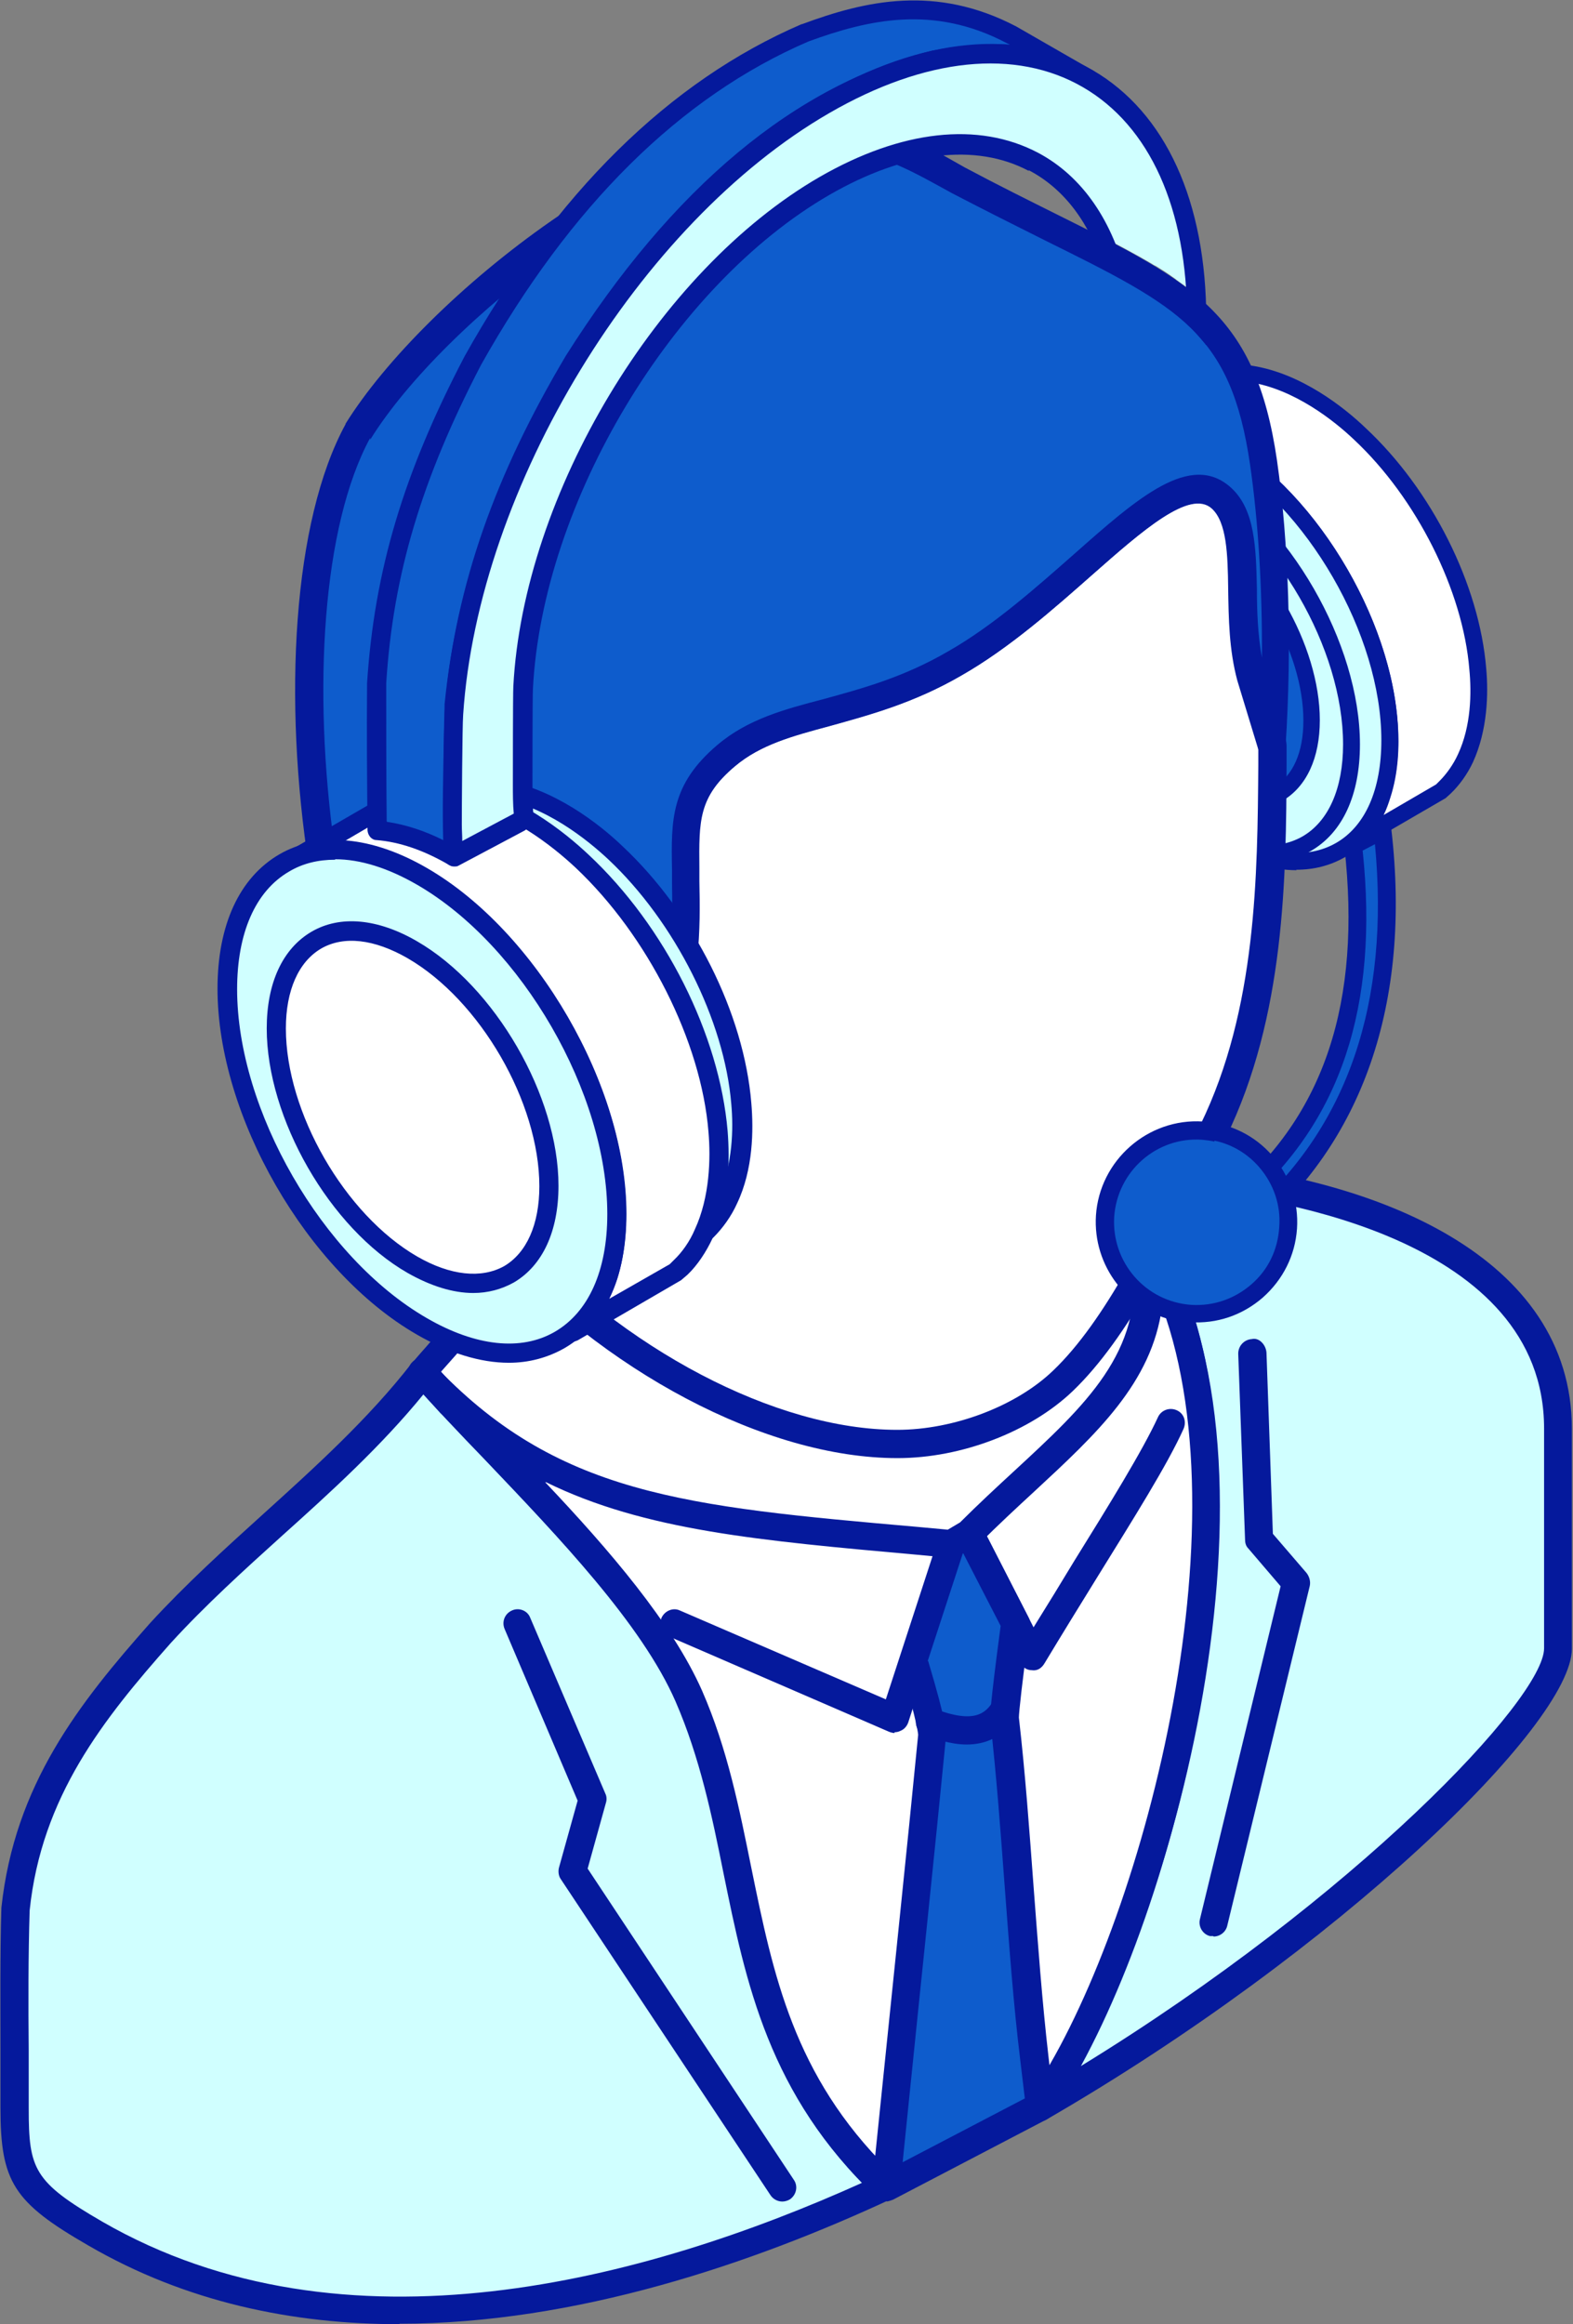 <svg width="65" height="96" viewBox="0 0 65 96" fill="none" xmlns="http://www.w3.org/2000/svg">
<rect x="0" y="0" width="65" height="96" fill="#808080" stroke="none"/>
<g clip-path="url(#clip0_428_371188)">
<path fill-rule="evenodd" clip-rule="evenodd" d="M45.968 17.727L49.641 15.617L49.905 15.523C50.47 15.354 51.111 15.354 51.695 15.429C53.352 15.693 54.991 16.767 56.178 17.897C58.74 20.289 60.775 24.113 61.057 27.617C61.152 28.823 61.057 30.18 60.549 31.291C60.342 31.724 60.059 32.157 59.72 32.497L59.513 32.685L55.839 34.795C55.99 34.663 56.122 34.55 56.235 34.399C56.63 33.947 56.932 33.363 57.12 32.798C57.648 31.159 57.459 29.181 57.007 27.542C56.141 24.283 53.937 20.817 51.148 18.877C50.075 18.123 48.718 17.501 47.4 17.464C47.023 17.464 46.608 17.501 46.232 17.614L45.968 17.709V17.727Z" fill="white"/>
<path fill-rule="evenodd" clip-rule="evenodd" d="M47.644 17.161C49.094 17.255 50.45 18.009 51.336 18.63C54.048 20.514 56.403 23.98 57.345 27.484C57.665 28.652 58.099 30.932 57.458 32.929C57.383 33.173 57.289 33.437 57.176 33.663L59.342 32.401L59.493 32.25C59.775 31.968 60.058 31.572 60.246 31.158C60.793 29.99 60.811 28.615 60.717 27.654C60.453 24.395 58.532 20.571 55.951 18.159C55.141 17.387 53.483 16.068 51.637 15.786C51.072 15.692 50.488 15.729 50.017 15.861L49.753 15.937L47.644 17.161ZM55.838 35.151C55.725 35.151 55.631 35.095 55.556 35.001C55.443 34.85 55.48 34.662 55.593 34.53C55.744 34.398 55.857 34.304 55.97 34.172C56.309 33.795 56.592 33.249 56.78 32.684C57.364 30.838 56.95 28.728 56.667 27.635C55.763 24.282 53.521 20.966 50.94 19.177C49.716 18.329 48.453 17.858 47.38 17.82C47.022 17.82 46.645 17.858 46.325 17.952L46.08 18.046C45.91 18.103 45.722 18.027 45.665 17.858C45.59 17.688 45.665 17.5 45.797 17.425L49.471 15.315L49.81 15.202C50.394 15.032 51.091 14.995 51.75 15.108C53.785 15.428 55.556 16.841 56.422 17.67C59.172 20.232 61.132 24.15 61.414 27.616C61.508 28.652 61.471 30.159 60.868 31.478C60.642 31.968 60.303 32.439 59.945 32.778L59.738 32.966L56.008 35.133C56.008 35.133 55.895 35.189 55.838 35.189V35.151Z" fill="#05199C"/>
<path fill-rule="evenodd" clip-rule="evenodd" d="M50.431 34.625C46.55 32.383 43.423 26.957 43.423 22.493C43.423 18.028 46.55 16.22 50.431 18.442C54.293 20.684 57.439 26.11 57.439 30.574C57.439 35.039 54.293 36.848 50.431 34.625Z" fill="#D0FFFF"/>
<path fill-rule="evenodd" clip-rule="evenodd" d="M47.304 17.841C46.701 17.841 46.136 17.973 45.646 18.255C44.44 18.952 43.762 20.459 43.762 22.494C43.762 26.845 46.833 32.158 50.6 34.324C52.371 35.341 54.01 35.511 55.216 34.814C56.421 34.117 57.081 32.61 57.081 30.575C57.081 26.224 54.01 20.911 50.242 18.745C49.188 18.142 48.189 17.841 47.285 17.841H47.304ZM53.577 35.944C52.541 35.944 51.429 35.605 50.261 34.927C46.305 32.648 43.084 27.071 43.084 22.494C43.084 20.195 43.875 18.481 45.307 17.652C46.739 16.823 48.622 16.993 50.6 18.142C54.556 20.422 57.778 25.998 57.778 30.575C57.778 32.855 56.986 34.588 55.555 35.417C54.952 35.756 54.293 35.925 53.558 35.925L53.577 35.944Z" fill="#05199C"/>
<path fill-rule="evenodd" clip-rule="evenodd" d="M49.508 34.397C46.004 32.381 43.159 27.465 43.159 23.414C43.159 19.364 46.004 17.725 49.508 19.741C53.012 21.756 55.856 26.692 55.856 30.742C55.856 34.793 53.012 36.432 49.508 34.397Z" fill="#D0FFFF"/>
<path fill-rule="evenodd" clip-rule="evenodd" d="M46.683 19.215C46.136 19.215 45.647 19.346 45.194 19.591C44.102 20.213 43.499 21.569 43.499 23.397C43.499 27.334 46.268 32.119 49.678 34.097C51.26 35.001 52.73 35.171 53.822 34.549C54.896 33.927 55.499 32.571 55.499 30.744C55.499 26.806 52.73 22.021 49.32 20.044C48.378 19.497 47.474 19.215 46.664 19.215H46.683ZM52.353 35.604C51.411 35.604 50.413 35.303 49.339 34.681C45.741 32.609 42.821 27.541 42.821 23.397C42.821 21.306 43.537 19.742 44.855 18.988C46.155 18.235 47.888 18.386 49.678 19.441C53.276 21.513 56.196 26.58 56.196 30.744C56.196 32.835 55.48 34.398 54.161 35.152C53.615 35.472 52.993 35.623 52.334 35.623L52.353 35.604Z" fill="#05199C"/>
<path fill-rule="evenodd" clip-rule="evenodd" d="M49.51 32.475C46.929 30.987 44.819 27.351 44.819 24.375C44.819 21.398 46.91 20.174 49.51 21.681C52.091 23.169 54.2 26.805 54.2 29.782C54.2 32.758 52.109 33.982 49.51 32.475Z" fill="#0E5CCC"/>
<path fill-rule="evenodd" clip-rule="evenodd" d="M49.696 32.175C50.845 32.834 51.881 32.947 52.654 32.495C53.426 32.043 53.859 31.082 53.859 29.764C53.859 26.9 51.825 23.396 49.338 21.946C48.208 21.287 47.153 21.174 46.381 21.626C45.608 22.078 45.175 23.038 45.175 24.357C45.175 27.221 47.191 30.724 49.677 32.175H49.696ZM51.618 33.456C50.921 33.456 50.148 33.23 49.338 32.759C46.663 31.214 44.497 27.447 44.497 24.357C44.497 22.775 45.043 21.607 46.042 21.023C47.04 20.439 48.34 20.571 49.696 21.343C52.371 22.888 54.538 26.655 54.538 29.745C54.538 31.308 53.991 32.495 52.993 33.079C52.578 33.324 52.108 33.437 51.599 33.437L51.618 33.456Z" fill="#05199C"/>
<path fill-rule="evenodd" clip-rule="evenodd" d="M28.464 70.08C31.384 76.767 29.971 84.058 36.602 90.331C25.695 95.398 13.526 97.81 3.918 92.252C0.942 90.538 0.603 89.822 0.603 87.091C0.603 84.378 0.546 81.571 0.64 78.858C1.149 74.13 3.579 70.927 6.631 67.48C10.059 63.731 14.354 60.736 17.463 56.705C20.91 60.604 26.524 65.634 28.464 70.099V70.08ZM17.783 57.025L17.482 56.723C17.576 56.818 17.689 56.931 17.783 57.025ZM64.37 68.083V59.003C64.37 51.731 55.422 49.094 49.224 48.566C48.697 49.64 48.169 50.714 47.604 51.731C52.464 60.453 48.301 79.122 42.951 87.015C55.083 80.007 64.351 70.739 64.37 68.083Z" fill="#D0FFFF"/>
<path fill-rule="evenodd" clip-rule="evenodd" d="M48.283 51.749C52.728 60.226 49.356 76.728 44.666 85.338C56.006 78.386 63.805 70.154 63.805 68.082V59.002C63.805 51.203 52.728 49.507 49.583 49.187C49.168 50.053 48.735 50.901 48.283 51.73V51.749ZM42.97 87.598C42.819 87.598 42.65 87.542 42.537 87.41C42.349 87.221 42.33 86.92 42.48 86.694C47.68 79.046 51.805 60.471 47.115 52.032C47.02 51.862 47.02 51.655 47.115 51.466C47.661 50.449 48.188 49.375 48.716 48.32C48.829 48.094 49.055 47.981 49.281 48C56.854 48.659 64.954 51.881 64.954 59.02V68.1C64.954 71.228 55.272 80.59 43.253 87.542C43.159 87.598 43.064 87.617 42.97 87.617V87.598ZM17.501 57.589C15.749 59.736 13.677 61.62 11.661 63.429C10.097 64.841 8.496 66.292 7.064 67.856C4.276 71.002 1.714 74.204 1.225 78.914C1.168 80.779 1.168 82.776 1.187 84.697C1.187 85.488 1.187 86.298 1.187 87.09C1.187 89.595 1.394 90.123 4.22 91.761C14.242 97.545 26.675 94.192 35.623 90.16C31.705 86.11 30.801 81.683 29.934 77.388C29.463 75.033 28.954 72.603 27.956 70.305C26.562 67.102 23.115 63.504 20.082 60.32C19.177 59.378 18.292 58.455 17.52 57.589H17.501ZM16.521 96C12.094 96 7.686 95.096 3.636 92.741C0.565 90.97 0.019 90.123 0.019 87.071C0.019 86.279 0.019 85.488 0.019 84.678C0.019 82.738 4.49624e-05 80.741 0.057 78.801C0.603 73.714 3.278 70.342 6.198 67.046C7.667 65.444 9.287 63.975 10.87 62.543C13.017 60.603 15.24 58.587 17.011 56.308C17.199 56.063 17.557 56.006 17.821 56.195C17.821 56.195 17.821 56.195 17.84 56.214C17.859 56.232 17.896 56.251 17.915 56.289L18.217 56.59C18.217 56.59 18.292 56.684 18.33 56.741C19.159 57.645 20.025 58.55 20.911 59.491C24.019 62.732 27.542 66.424 29.011 69.815C30.066 72.226 30.556 74.713 31.046 77.124C31.969 81.645 32.835 85.922 36.998 89.878C37.13 90.01 37.206 90.198 37.168 90.386C37.13 90.575 37.017 90.744 36.848 90.82C31.102 93.495 23.793 95.981 16.502 95.981L16.521 96Z" fill="#05199C"/>
<path fill-rule="evenodd" clip-rule="evenodd" d="M17.462 56.686C17.933 56.083 19.308 54.67 19.685 54.048C20.419 52.786 20.401 52.315 20.551 50.846C26.881 58.155 41.745 62.45 47.434 52.07C49.054 55.932 44.438 63.354 38.542 65.558C34.209 67.178 27.597 66.18 24.244 63.128L18.573 57.948L17.462 56.704V56.686Z" fill="white"/>
<path fill-rule="evenodd" clip-rule="evenodd" d="M18.233 56.667L19.005 57.533L24.638 62.657C27.727 65.464 34.133 66.557 38.352 64.974C41.668 63.75 44.908 60.566 46.415 57.062C46.98 55.781 47.225 54.576 47.188 53.558C45.115 56.535 42.045 58.306 38.221 58.701C32.437 59.304 25.41 56.591 20.983 52.127C20.889 52.843 20.72 53.389 20.173 54.312C19.91 54.764 19.288 55.461 18.685 56.139C18.516 56.328 18.365 56.497 18.233 56.648V56.667ZM33.888 66.877C30.139 66.877 26.202 65.653 23.866 63.524L18.195 58.362L17.046 57.062C16.858 56.855 16.839 56.535 17.027 56.309C17.197 56.083 17.517 55.744 17.837 55.367C18.346 54.802 18.986 54.086 19.194 53.728C19.797 52.711 19.834 52.315 19.947 51.203L19.985 50.751C20.004 50.525 20.173 50.318 20.381 50.262C20.607 50.186 20.833 50.262 21.002 50.431C25.09 55.16 32.267 58.174 38.107 57.552C42.026 57.138 45.078 55.141 46.943 51.75C47.056 51.562 47.263 51.448 47.489 51.448C47.715 51.448 47.903 51.599 47.998 51.806C48.619 53.313 48.45 55.329 47.508 57.514C45.888 61.282 42.365 64.711 38.786 66.067C37.316 66.613 35.64 66.877 33.907 66.877H33.888Z" fill="#05199C"/>
<path fill-rule="evenodd" clip-rule="evenodd" d="M43.931 57.025C46.324 54.727 48.264 50.544 50.129 46.72C52.672 41.502 52.54 35.549 52.578 30.764L51.711 27.92C51.41 26.752 51.372 25.489 51.353 24.303C51.316 22.739 51.297 21.307 50.487 20.573C49.206 19.405 47.171 21.194 44.779 23.304C43.159 24.736 41.388 26.299 39.466 27.411C37.545 28.522 35.774 28.993 34.154 29.427C32.59 29.86 31.159 30.237 30.01 31.197C28.22 32.705 28.295 33.929 28.333 36.095C28.371 38.13 28.465 40.146 27.221 44.478C27.071 43.386 26.807 42.274 26.393 41.238C24.151 35.775 18.744 37.697 18.857 42.877C18.857 43.405 18.933 43.932 19.046 44.441C19.385 45.891 20.195 47.568 20.854 48.811C21.08 49.207 20.798 50.3 20.59 50.902C25.168 56.083 31.78 59.624 37.074 59.606C39.429 59.606 42.198 58.645 43.912 56.987L43.931 57.025Z" fill="white"/>
<path fill-rule="evenodd" clip-rule="evenodd" d="M21.271 50.789C25.754 55.743 32.065 59.059 37.076 59.059C39.412 59.059 41.993 58.079 43.519 56.61C45.685 54.538 47.475 50.827 49.227 47.228L49.604 46.456C51.94 41.671 51.959 36.095 51.996 31.611V30.839L51.148 28.089C50.809 26.827 50.791 25.546 50.772 24.302C50.753 22.889 50.715 21.552 50.093 20.987C49.189 20.177 47.23 21.891 45.158 23.718C43.557 25.131 41.729 26.751 39.751 27.881C37.773 29.031 35.927 29.52 34.307 29.973C32.762 30.387 31.444 30.745 30.389 31.63C28.863 32.911 28.882 33.891 28.9 35.869V36.396C28.938 38.393 28.976 40.447 27.77 44.629C27.695 44.892 27.469 45.062 27.167 45.043C26.904 45.024 26.677 44.817 26.64 44.553C26.47 43.385 26.206 42.349 25.849 41.464C24.982 39.373 23.532 38.28 22.043 38.582C20.762 38.845 19.387 40.315 19.444 42.858C19.444 43.329 19.519 43.819 19.632 44.309C19.877 45.401 20.48 46.833 21.384 48.547C21.61 48.98 21.572 49.715 21.271 50.77V50.789ZM37.076 60.227C31.67 60.227 24.888 56.648 20.178 51.316C20.046 51.166 20.009 50.958 20.065 50.751C20.348 49.847 20.404 49.244 20.367 49.093C19.406 47.304 18.784 45.778 18.502 44.591C18.37 44.026 18.294 43.461 18.294 42.914C18.238 40.164 19.689 37.922 21.817 37.47C23.437 37.131 25.641 37.885 26.941 41.031C27.073 41.332 27.186 41.633 27.28 41.973C27.827 39.448 27.789 37.922 27.77 36.434V35.907C27.732 33.872 27.714 32.403 29.654 30.764C30.897 29.709 32.423 29.294 34.024 28.88C35.663 28.428 37.34 27.976 39.186 26.902C41.07 25.828 42.841 24.246 44.404 22.87C46.985 20.591 49.208 18.613 50.885 20.158C51.864 21.062 51.902 22.645 51.94 24.302C51.959 25.47 51.977 26.676 52.279 27.787L53.145 30.613C53.145 30.613 53.164 30.726 53.164 30.783V31.63C53.145 36.227 53.108 41.954 50.659 46.984L50.282 47.756C48.492 51.429 46.646 55.235 44.329 57.458C42.577 59.134 39.732 60.227 37.095 60.227H37.076Z" fill="#05199C"/>
<path fill-rule="evenodd" clip-rule="evenodd" d="M14.808 17.803C10.588 25.527 13.244 46.664 20.516 51.242C20.667 50.865 21.157 49.32 20.893 48.83C20.233 47.587 19.404 45.892 19.084 44.46C17.502 37.49 25.791 34.231 27.26 44.497C28.503 40.165 28.39 38.149 28.372 36.114C28.334 33.967 28.259 32.724 30.048 31.216C31.197 30.237 32.61 29.86 34.193 29.446C35.813 29.012 37.584 28.523 39.505 27.43C41.426 26.319 43.197 24.755 44.817 23.323C47.21 21.213 49.244 19.424 50.525 20.592C51.336 21.326 51.354 22.777 51.392 24.322C51.411 25.508 51.43 26.771 51.75 27.939L52.617 30.783C52.861 27.034 52.786 22.683 52.258 19.103C51.26 12.209 48.171 11.945 39.656 7.442C38.299 6.727 36.529 5.54 33.91 5.446C27.505 5.238 17.992 12.717 14.827 17.822L14.808 17.803Z" fill="#0E5CCC"/>
<path fill-rule="evenodd" clip-rule="evenodd" d="M15.298 18.085C11.342 25.357 13.678 45.099 20.196 50.298C20.328 49.771 20.422 49.243 20.365 49.074C19.404 47.284 18.783 45.758 18.5 44.572C17.935 42.066 18.538 39.693 20.083 38.355C21.156 37.394 22.569 37.13 23.85 37.602C24.811 37.959 26.356 38.995 27.279 41.972C27.825 39.448 27.788 37.922 27.769 36.434V35.906C27.731 33.871 27.712 32.402 29.652 30.763C30.896 29.708 32.422 29.294 34.023 28.879C35.662 28.427 37.339 27.975 39.185 26.901C41.069 25.828 42.839 24.245 44.403 22.87C46.984 20.59 49.207 18.613 50.883 20.157C51.863 21.061 51.901 22.644 51.938 24.302C51.938 25.244 51.976 26.223 52.145 27.165C52.164 24.32 51.995 21.532 51.656 19.196C50.864 13.752 48.773 12.697 43.178 9.928C42.048 9.363 40.767 8.722 39.354 7.988L38.77 7.667C37.527 6.989 36.001 6.141 33.853 6.066C33.778 6.066 33.703 6.066 33.608 6.066C27.43 6.066 18.293 13.319 15.298 18.16V18.085ZM20.497 51.824C20.384 51.824 20.29 51.787 20.196 51.73C12.66 46.983 9.91 25.526 14.28 17.52V17.501C17.54 12.264 27.185 4.597 33.872 4.842C36.284 4.917 38.035 5.878 39.298 6.594L39.863 6.914C41.276 7.667 42.538 8.289 43.668 8.854C49.301 11.661 51.882 12.942 52.767 19.008C53.257 22.399 53.389 26.713 53.125 30.801C53.106 31.083 52.88 31.309 52.616 31.347C52.334 31.385 52.07 31.215 51.995 30.952L51.128 28.107C50.789 26.845 50.77 25.564 50.751 24.32C50.733 22.908 50.695 21.57 50.073 21.005C49.169 20.195 47.21 21.909 45.138 23.736C43.536 25.149 41.709 26.769 39.731 27.9C37.753 29.049 35.907 29.539 34.287 29.991C32.742 30.405 31.423 30.763 30.368 31.649C28.842 32.93 28.861 33.909 28.88 35.887V36.415C28.918 38.411 28.956 40.465 27.75 44.647C27.674 44.911 27.43 45.08 27.147 45.061C26.864 45.043 26.657 44.835 26.619 44.572C26.167 41.426 24.999 39.297 23.398 38.694C22.513 38.355 21.571 38.562 20.799 39.24C19.838 40.069 19.028 41.859 19.593 44.346C19.838 45.438 20.441 46.87 21.345 48.584C21.797 49.432 21.043 51.41 21.006 51.485C20.93 51.655 20.817 51.787 20.648 51.824C20.591 51.843 20.535 51.862 20.459 51.862L20.497 51.824Z" fill="#05199C"/>
<path fill-rule="evenodd" clip-rule="evenodd" d="M39.314 63.768C28.765 62.826 22.963 62.562 17.462 56.685C20.909 60.584 26.523 65.614 28.463 70.079C31.383 76.767 29.971 84.057 36.602 90.33L42.95 87.015C47.886 79.969 52.784 61.037 47.603 51.73L47.434 52.051C47.961 57.043 43.93 59.435 40.049 63.335L39.314 63.768Z" fill="white"/>
<path fill-rule="evenodd" clip-rule="evenodd" d="M22.53 61.224C25.168 64.012 27.768 67.026 29.011 69.833C30.066 72.244 30.556 74.731 31.045 77.142C31.95 81.569 32.797 85.732 36.716 89.613L42.575 86.561C46.926 80.232 51.541 63.597 48.019 53.971C47.604 57.117 45.306 59.227 42.725 61.619C41.99 62.297 41.237 62.995 40.483 63.748C40.446 63.786 40.408 63.823 40.37 63.842L39.636 64.275C39.523 64.332 39.41 64.351 39.297 64.351L37.903 64.219C31.403 63.635 26.637 63.221 22.568 61.224H22.53ZM36.603 90.894C36.452 90.894 36.32 90.838 36.207 90.743C31.761 86.542 30.819 81.889 29.896 77.368C29.425 75.013 28.917 72.583 27.918 70.285C26.524 67.082 23.077 63.484 20.044 60.301C18.951 59.17 17.915 58.078 17.011 57.06C16.804 56.816 16.823 56.458 17.049 56.25C17.275 56.024 17.651 56.043 17.859 56.288C22.964 61.751 28.276 62.222 37.94 63.07L39.165 63.183L39.673 62.882C40.427 62.128 41.181 61.431 41.896 60.772C44.873 58.021 47.228 55.855 46.832 52.125C46.832 52.012 46.832 51.899 46.889 51.786L47.077 51.465C47.171 51.277 47.378 51.164 47.586 51.164C47.793 51.164 48 51.277 48.094 51.465C53.614 61.393 48.132 80.627 43.403 87.352C43.347 87.428 43.272 87.484 43.196 87.522L36.848 90.838C36.848 90.838 36.659 90.913 36.584 90.913L36.603 90.894Z" fill="#05199C"/>
<path fill-rule="evenodd" clip-rule="evenodd" d="M36.963 71.586C36.963 71.586 36.812 71.567 36.737 71.53L27.638 67.592C27.337 67.461 27.205 67.121 27.337 66.82C27.468 66.537 27.808 66.387 28.09 66.519L36.605 70.192L38.639 63.957C38.734 63.655 39.073 63.486 39.374 63.58C39.506 63.618 39.619 63.712 39.694 63.825C39.638 63.58 39.751 63.316 39.996 63.184C40.279 63.034 40.636 63.147 40.768 63.429L42.709 67.216C43.274 66.311 43.839 65.388 44.385 64.484C45.836 62.148 47.211 59.925 47.852 58.531C47.983 58.249 48.322 58.117 48.624 58.249C48.925 58.38 49.038 58.72 48.906 59.021C48.247 60.49 46.834 62.732 45.365 65.106C44.63 66.293 43.877 67.517 43.161 68.704C43.048 68.892 42.878 69.024 42.633 68.987C42.426 68.987 42.238 68.855 42.144 68.666L39.751 63.994C39.751 63.994 39.751 64.201 39.751 64.296L37.528 71.153C37.472 71.304 37.358 71.436 37.208 71.492C37.133 71.53 37.057 71.549 36.963 71.549V71.586Z" fill="#05199C"/>
<path fill-rule="evenodd" clip-rule="evenodd" d="M36.603 90.33L42.952 87.014C42.839 86.073 42.82 85.903 42.726 85.036C42.198 80.553 42.029 75.749 41.501 70.983C41.483 70.757 41.709 68.948 41.953 67.065L40.051 63.353L39.316 63.787L37.752 68.609C38.167 69.966 38.544 71.397 38.525 71.699C37.979 77.313 37.395 82.832 36.848 88.182C36.773 88.992 36.716 89.501 36.622 90.349L36.603 90.33Z" fill="#0E5CCC"/>
<path fill-rule="evenodd" clip-rule="evenodd" d="M38.354 68.608C39.145 71.246 39.108 71.603 39.089 71.754C38.599 76.765 38.072 81.72 37.582 86.542L37.299 89.311L42.348 86.674L42.159 85.092C41.877 82.775 41.707 80.439 41.519 77.952C41.349 75.691 41.18 73.355 40.916 71.038C40.916 70.925 40.878 70.68 41.349 67.158L39.805 64.162H39.786L38.335 68.608H38.354ZM36.602 90.913C36.489 90.913 36.376 90.875 36.282 90.819C36.112 90.687 36.018 90.498 36.037 90.291L36.432 86.448C36.922 81.644 37.45 76.671 37.94 71.66C37.94 71.641 37.921 71.189 37.205 68.778C37.167 68.665 37.167 68.552 37.205 68.439L38.787 63.616C38.825 63.484 38.919 63.371 39.051 63.296L39.786 62.862C39.918 62.787 40.087 62.768 40.238 62.806C40.389 62.844 40.52 62.957 40.596 63.089L42.498 66.8C42.555 66.894 42.574 67.026 42.555 67.139C42.235 69.493 42.103 70.737 42.103 70.944C42.367 73.242 42.536 75.597 42.706 77.877C42.894 80.344 43.064 82.68 43.327 84.96L43.553 86.957C43.572 87.202 43.459 87.428 43.252 87.541L36.904 90.856C36.904 90.856 36.715 90.931 36.64 90.931L36.602 90.913Z" fill="#05199C"/>
<path fill-rule="evenodd" clip-rule="evenodd" d="M39.955 72.057C39.239 72.057 38.561 71.793 38.222 71.68C37.92 71.567 37.77 71.228 37.883 70.926C37.996 70.625 38.335 70.474 38.636 70.587C40.275 71.209 40.727 70.757 41.029 70.286C41.198 70.003 41.556 69.928 41.82 70.097C42.102 70.267 42.178 70.625 42.008 70.889C41.462 71.793 40.671 72.057 39.936 72.057H39.955Z" fill="#05199C"/>
<path fill-rule="evenodd" clip-rule="evenodd" d="M32.327 90.934C32.139 90.934 31.951 90.84 31.838 90.671L23.172 77.615C23.078 77.484 23.059 77.295 23.097 77.145L23.869 74.375L20.855 67.292C20.723 66.991 20.855 66.652 21.156 66.52C21.439 66.388 21.797 66.52 21.91 66.821L25.018 74.093C25.075 74.206 25.075 74.356 25.037 74.469L24.283 77.182L32.798 90.03C32.987 90.294 32.911 90.652 32.648 90.84C32.553 90.897 32.44 90.934 32.327 90.934Z" fill="#05199C"/>
<path fill-rule="evenodd" clip-rule="evenodd" d="M50.13 79.969C50.13 79.969 50.036 79.969 49.998 79.969C49.697 79.894 49.508 79.574 49.584 79.272L52.918 65.52L51.581 63.957C51.486 63.863 51.449 63.731 51.449 63.599L51.166 55.913C51.166 55.593 51.411 55.329 51.731 55.31C52.033 55.235 52.315 55.555 52.334 55.875L52.598 63.354L53.992 64.974C54.105 65.125 54.161 65.313 54.124 65.501L50.714 79.536C50.657 79.8 50.413 79.988 50.149 79.988L50.13 79.969Z" fill="#05199C"/>
<path fill-rule="evenodd" clip-rule="evenodd" d="M51.466 50.693L51.014 49.601C55.855 45.588 56.477 39.993 55.893 34.907L57.118 34.285C57.777 39.993 56.797 46.323 51.447 50.693H51.466Z" fill="#0E5CCC"/>
<path fill-rule="evenodd" clip-rule="evenodd" d="M51.466 49.714L51.617 50.09C55.686 46.549 57.438 41.425 56.816 34.869L56.308 35.133C56.986 41.576 55.385 46.342 51.466 49.714ZM51.391 51.07C51.278 51.032 51.184 50.957 51.146 50.844L50.694 49.752C50.638 49.601 50.694 49.431 50.788 49.337C54.725 46.078 56.27 41.387 55.554 34.982C55.554 34.831 55.611 34.681 55.762 34.605L56.967 33.984C57.08 33.927 57.212 33.927 57.306 33.984C57.419 34.04 57.495 34.153 57.495 34.266C58.324 41.444 56.308 47.227 51.711 50.995C51.617 51.07 51.504 51.089 51.391 51.07Z" fill="#05199C"/>
<path fill-rule="evenodd" clip-rule="evenodd" d="M49.205 54.273C51.277 54.405 53.104 52.822 53.236 50.75C53.387 48.659 51.804 46.851 49.713 46.719C47.622 46.587 45.814 48.15 45.682 50.242C45.55 52.333 47.132 54.141 49.223 54.273H49.205Z" fill="#0E5CCC"/>
<path fill-rule="evenodd" clip-rule="evenodd" d="M50.185 47.152C50.015 47.115 49.865 47.096 49.676 47.077C47.792 46.945 46.172 48.377 46.041 50.261C45.928 52.145 47.34 53.765 49.224 53.897C50.147 53.953 51.014 53.652 51.711 53.049C52.408 52.446 52.803 51.617 52.86 50.694C52.935 49.79 52.634 48.904 52.031 48.207C51.541 47.642 50.901 47.265 50.185 47.115V47.152ZM48.565 54.556C46.587 54.123 45.155 52.295 45.287 50.204C45.438 47.925 47.434 46.173 49.714 46.324C50.825 46.399 51.843 46.889 52.577 47.736C53.293 48.565 53.67 49.639 53.595 50.751C53.519 51.862 53.011 52.86 52.182 53.595C51.334 54.33 50.279 54.688 49.168 54.612C48.961 54.612 48.753 54.575 48.565 54.537V54.556Z" fill="#05199C"/>
<path fill-rule="evenodd" clip-rule="evenodd" d="M14.528 35.041L18.446 32.78L18.729 32.686C19.331 32.516 20.009 32.497 20.631 32.592C22.383 32.874 24.135 34.023 25.416 35.229C28.148 37.772 30.314 41.841 30.634 45.59C30.747 46.871 30.634 48.322 30.088 49.508C29.881 49.961 29.561 50.431 29.184 50.789L28.958 50.997L25.039 53.257C25.19 53.106 25.322 52.993 25.473 52.843C25.906 52.353 26.207 51.731 26.415 51.128C26.961 49.395 26.754 47.267 26.283 45.533C25.36 42.067 23.005 38.375 20.028 36.303C18.879 35.511 17.448 34.833 16.035 34.796C15.639 34.796 15.187 34.833 14.81 34.946L14.528 35.041Z" fill="#D0FFFF"/>
<path fill-rule="evenodd" clip-rule="evenodd" d="M16.41 34.418C17.936 34.55 19.349 35.322 20.272 35.963C23.173 37.978 25.678 41.69 26.677 45.42C27.016 46.682 27.487 49.093 26.79 51.241C26.715 51.486 26.62 51.712 26.526 51.938L28.749 50.638L28.9 50.487C29.201 50.205 29.503 49.771 29.71 49.338C30.275 48.095 30.313 46.625 30.219 45.608C29.936 42.142 27.883 38.073 25.132 35.492C24.266 34.682 22.514 33.269 20.555 32.968C19.952 32.873 19.33 32.892 18.821 33.043L18.558 33.137L16.391 34.399L16.41 34.418ZM25.057 53.652C24.944 53.652 24.812 53.595 24.737 53.482C24.624 53.313 24.642 53.087 24.793 52.955C24.944 52.804 25.057 52.71 25.189 52.578C25.547 52.164 25.867 51.617 26.055 51.015C26.677 49.074 26.244 46.814 25.942 45.646C24.982 42.085 22.589 38.562 19.839 36.641C18.539 35.737 17.201 35.228 16.052 35.209C15.675 35.209 15.261 35.247 14.941 35.341L14.677 35.435C14.489 35.492 14.281 35.416 14.206 35.228C14.112 35.04 14.206 34.814 14.376 34.719L18.275 32.459L18.633 32.327C19.255 32.139 20.008 32.101 20.724 32.214C22.89 32.553 24.793 34.06 25.716 34.946C28.655 37.696 30.746 41.859 31.047 45.57C31.142 46.682 31.123 48.302 30.463 49.696C30.219 50.242 29.861 50.732 29.484 51.109L29.239 51.316L25.264 53.614C25.264 53.614 25.132 53.671 25.057 53.671V53.652Z" fill="#05199C"/>
<path fill-rule="evenodd" clip-rule="evenodd" d="M19.292 53.068C15.166 50.694 11.832 44.892 11.832 40.126C11.832 35.36 15.166 33.438 19.292 35.812C23.418 38.185 26.771 43.987 26.771 48.754C26.771 53.52 23.418 55.441 19.292 53.068Z" fill="white"/>
<path fill-rule="evenodd" clip-rule="evenodd" d="M19.483 52.729C21.348 53.803 23.081 53.991 24.362 53.256C25.643 52.522 26.34 50.92 26.34 48.773C26.34 44.139 23.081 38.487 19.068 36.17C17.203 35.096 15.47 34.908 14.189 35.642C12.889 36.377 12.192 37.978 12.192 40.145C12.192 44.779 15.451 50.431 19.464 52.748L19.483 52.729ZM22.61 54.5C21.517 54.5 20.311 54.142 19.068 53.426C14.848 50.996 11.401 45.024 11.401 40.145C11.401 37.696 12.249 35.85 13.793 34.964C15.338 34.079 17.354 34.267 19.483 35.492C23.702 37.922 27.15 43.894 27.15 48.773C27.15 51.222 26.302 53.068 24.757 53.953C24.117 54.33 23.401 54.5 22.61 54.5Z" fill="#05199C"/>
<path fill-rule="evenodd" clip-rule="evenodd" d="M12.302 35.378L16.522 32.948L16.823 32.854C17.483 32.665 18.198 32.646 18.877 32.759C20.779 33.061 22.663 34.304 24.038 35.585C26.977 38.336 29.313 42.725 29.652 46.756C29.765 48.15 29.652 49.714 29.049 50.976C28.823 51.466 28.484 51.974 28.089 52.37L27.863 52.577L23.643 55.007C23.812 54.857 23.963 54.725 24.095 54.555C24.547 54.028 24.905 53.368 25.112 52.709C25.715 50.844 25.489 48.546 24.999 46.681C23.982 42.932 21.457 38.957 18.255 36.734C17.03 35.868 15.486 35.152 13.96 35.114C13.546 35.114 13.037 35.171 12.641 35.284L12.321 35.378H12.302Z" fill="white"/>
<path fill-rule="evenodd" clip-rule="evenodd" d="M14.224 34.736C15.9 34.849 17.445 35.697 18.481 36.413C21.59 38.58 24.302 42.573 25.376 46.567C25.734 47.923 26.224 50.523 25.508 52.821C25.414 53.104 25.301 53.386 25.169 53.65L27.674 52.218L27.844 52.049C28.183 51.729 28.503 51.276 28.71 50.787C29.332 49.449 29.37 47.848 29.276 46.755C28.974 43.007 26.751 38.636 23.794 35.848C22.852 34.963 20.949 33.437 18.858 33.116C18.199 33.022 17.521 33.041 16.974 33.211L16.692 33.305L14.28 34.718L14.224 34.736ZM23.643 55.402C23.53 55.402 23.398 55.346 23.323 55.233C23.21 55.063 23.229 54.837 23.379 54.705C23.568 54.554 23.681 54.441 23.813 54.291C24.208 53.857 24.528 53.236 24.736 52.576C25.414 50.467 24.943 48.036 24.604 46.774C23.568 42.931 20.987 39.126 18.029 37.054C16.635 36.074 15.166 35.528 13.941 35.509C13.527 35.509 13.094 35.547 12.736 35.66L12.453 35.754C12.246 35.81 12.039 35.735 11.963 35.547C11.888 35.358 11.963 35.132 12.133 35.038L16.334 32.608L16.71 32.476C17.389 32.288 18.18 32.231 18.952 32.363C21.288 32.721 23.323 34.36 24.321 35.302C27.486 38.259 29.728 42.743 30.067 46.718C30.161 47.904 30.142 49.638 29.445 51.145C29.181 51.71 28.824 52.256 28.409 52.652L28.145 52.878L23.869 55.364C23.869 55.364 23.737 55.421 23.662 55.421L23.643 55.402Z" fill="#05199C"/>
<path fill-rule="evenodd" clip-rule="evenodd" d="M17.427 54.801C12.981 52.239 9.383 46.003 9.383 40.86C9.383 35.718 13 33.645 17.427 36.207C21.873 38.769 25.471 45.024 25.471 50.148C25.471 55.272 21.854 57.363 17.427 54.801Z" fill="#D0FFFF"/>
<path fill-rule="evenodd" clip-rule="evenodd" d="M13.848 35.51C13.151 35.51 12.511 35.661 11.945 36C10.551 36.81 9.798 38.543 9.798 40.86C9.798 45.852 13.321 51.956 17.635 54.443C19.65 55.611 21.534 55.818 22.928 55.008C24.322 54.198 25.095 52.483 25.095 50.147C25.095 45.155 21.572 39.052 17.239 36.546C16.033 35.849 14.884 35.491 13.848 35.491V35.51ZM21.026 56.289C19.858 56.289 18.558 55.893 17.22 55.121C12.68 52.502 8.988 46.097 8.988 40.841C8.988 38.204 9.892 36.245 11.55 35.284C13.189 34.342 15.355 34.531 17.635 35.849C22.175 38.468 25.886 44.873 25.886 50.129C25.886 52.766 24.982 54.725 23.324 55.686C22.627 56.081 21.854 56.289 21.026 56.289Z" fill="#05199C"/>
<path fill-rule="evenodd" clip-rule="evenodd" d="M33.27 1.356C36.265 0.245 38.884 -0.094 41.804 1.431L44.95 3.24C42.764 2.11 41.031 2.034 38.658 2.468C32.14 4.088 27.223 9.4 23.757 14.882C21.044 19.422 19.349 23.793 18.783 29.067C18.746 31.121 18.633 33.287 18.746 35.359C17.634 34.719 16.579 34.361 15.6 34.285C15.562 32.232 15.562 30.254 15.581 28.201C15.901 23.265 17.276 19.234 19.556 14.882C22.777 9.155 27.129 3.994 33.289 1.337L33.27 1.356Z" fill="#0E5CCC"/>
<path fill-rule="evenodd" clip-rule="evenodd" d="M15.997 33.947C16.751 34.06 17.523 34.305 18.314 34.7C18.277 33.4 18.314 32.101 18.333 30.82C18.352 30.236 18.371 29.652 18.371 29.086C18.88 24.075 20.443 19.648 23.382 14.694C27.79 7.724 32.877 3.485 38.528 2.091C39.658 1.884 40.694 1.771 41.73 1.846L41.58 1.771C38.566 0.188 35.872 0.81 33.404 1.714C28.11 3.994 23.57 8.496 19.878 15.071C17.429 19.78 16.242 23.718 15.96 28.22C15.96 30.141 15.96 32.006 15.979 33.928L15.997 33.947ZM18.748 35.774C18.748 35.774 18.616 35.774 18.541 35.718C17.504 35.115 16.506 34.776 15.564 34.7C15.357 34.7 15.206 34.512 15.187 34.305C15.168 32.27 15.15 30.273 15.168 28.22C15.47 23.567 16.675 19.535 19.2 14.713C22.968 7.969 27.658 3.353 33.121 0.999C33.121 0.999 33.121 0.999 33.14 0.999C35.778 0.019 38.679 -0.64 41.994 1.093L45.14 2.901C45.329 3.014 45.385 3.24 45.291 3.447C45.197 3.636 44.952 3.711 44.763 3.617C42.578 2.468 40.883 2.487 38.716 2.882C33.31 4.239 28.374 8.364 24.079 15.127C21.178 19.969 19.671 24.302 19.162 29.143C19.162 29.689 19.143 30.254 19.125 30.838C19.087 32.327 19.03 33.89 19.125 35.36C19.125 35.51 19.068 35.642 18.936 35.718C18.861 35.755 18.785 35.774 18.729 35.774H18.748Z" fill="#05199C"/>
<path fill-rule="evenodd" clip-rule="evenodd" d="M17.05 52.239C13.942 50.449 11.417 46.078 11.417 42.48C11.417 38.882 13.942 37.432 17.05 39.221C20.158 41.011 22.683 45.381 22.683 48.98C22.683 52.578 20.158 54.028 17.05 52.239Z" fill="white"/>
<path fill-rule="evenodd" clip-rule="evenodd" d="M17.238 51.899C18.613 52.691 19.894 52.822 20.836 52.295C21.759 51.749 22.287 50.581 22.287 48.998C22.287 45.532 19.838 41.312 16.843 39.579C15.467 38.788 14.205 38.637 13.263 39.184C12.34 39.73 11.813 40.898 11.813 42.48C11.813 45.947 14.243 50.166 17.238 51.899ZM19.555 53.407C18.727 53.407 17.803 53.124 16.843 52.578C13.621 50.731 11.022 46.191 11.022 42.48C11.022 40.596 11.681 39.184 12.868 38.487C14.055 37.79 15.618 37.94 17.238 38.882C20.46 40.747 23.078 45.268 23.078 48.98C23.078 50.863 22.419 52.276 21.232 52.973C20.723 53.256 20.158 53.407 19.555 53.407Z" fill="#05199C"/>
<path fill-rule="evenodd" clip-rule="evenodd" d="M45.514 9.758C46.267 10.153 46.946 10.511 47.586 10.888C47.643 10.926 47.699 10.963 47.756 10.982C48.001 11.133 48.245 11.284 48.472 11.453C48.528 11.491 48.585 11.528 48.622 11.566C48.886 11.755 49.15 11.943 49.395 12.131C48.905 3.127 42.236 -0.415 34.06 4.313C25.997 8.966 19.366 19.987 18.745 29.481C18.707 29.971 18.688 33.569 18.688 34.04C18.688 34.492 18.688 34.944 18.726 35.359L21.42 33.927L21.627 33.776C21.57 33.324 21.552 32.853 21.552 32.364C21.552 32.062 21.552 28.671 21.57 28.37C21.985 20.59 27.392 11.491 34.041 7.648C39.184 4.69 43.574 5.726 45.495 9.758H45.514Z" fill="#D0FFFF"/>
<path fill-rule="evenodd" clip-rule="evenodd" d="M42.499 7.025C43.987 7.798 45.042 9.229 45.626 11.132C45.946 11.302 46.285 11.471 46.587 11.641C46.003 9.154 44.741 7.289 42.895 6.31C40.427 5.01 37.243 5.368 33.871 7.308C27.183 11.17 21.626 20.419 21.212 28.35C21.193 28.671 21.193 32.137 21.193 32.382C21.193 32.796 21.193 33.211 21.23 33.606L19.102 34.737C19.102 34.511 19.083 34.284 19.083 34.058C19.083 33.493 19.102 29.989 19.139 29.518C19.761 20.118 26.411 9.211 34.267 4.671C38.241 2.372 41.971 1.996 44.741 3.597C47.51 5.198 49.055 8.608 49.055 13.204V13.393C49.337 13.656 49.601 13.958 49.846 14.259V13.204C49.846 8.325 48.169 4.652 45.155 2.9C42.122 1.148 38.11 1.525 33.89 3.974C25.827 8.627 19.008 19.817 18.367 29.462C18.329 29.971 18.329 33.625 18.329 34.058C18.329 34.529 18.329 34.963 18.367 35.415C18.367 35.547 18.442 35.678 18.574 35.735C18.631 35.773 18.687 35.791 18.763 35.791C18.838 35.791 18.895 35.791 18.951 35.754L21.683 34.303L21.89 34.153C22.003 34.077 22.078 33.926 22.059 33.795C22.003 33.361 22.003 32.89 22.003 32.419C22.003 32.043 22.003 28.727 22.022 28.445C22.417 20.759 27.786 11.791 34.285 8.043C37.394 6.253 40.333 5.895 42.518 7.063L42.499 7.025Z" fill="#05199C"/>
</g>
<defs>
<clipPath id="clip0_428_371188">
<rect width="64.954" height="96" fill="white"/>
</clipPath>
</defs>
</svg>
